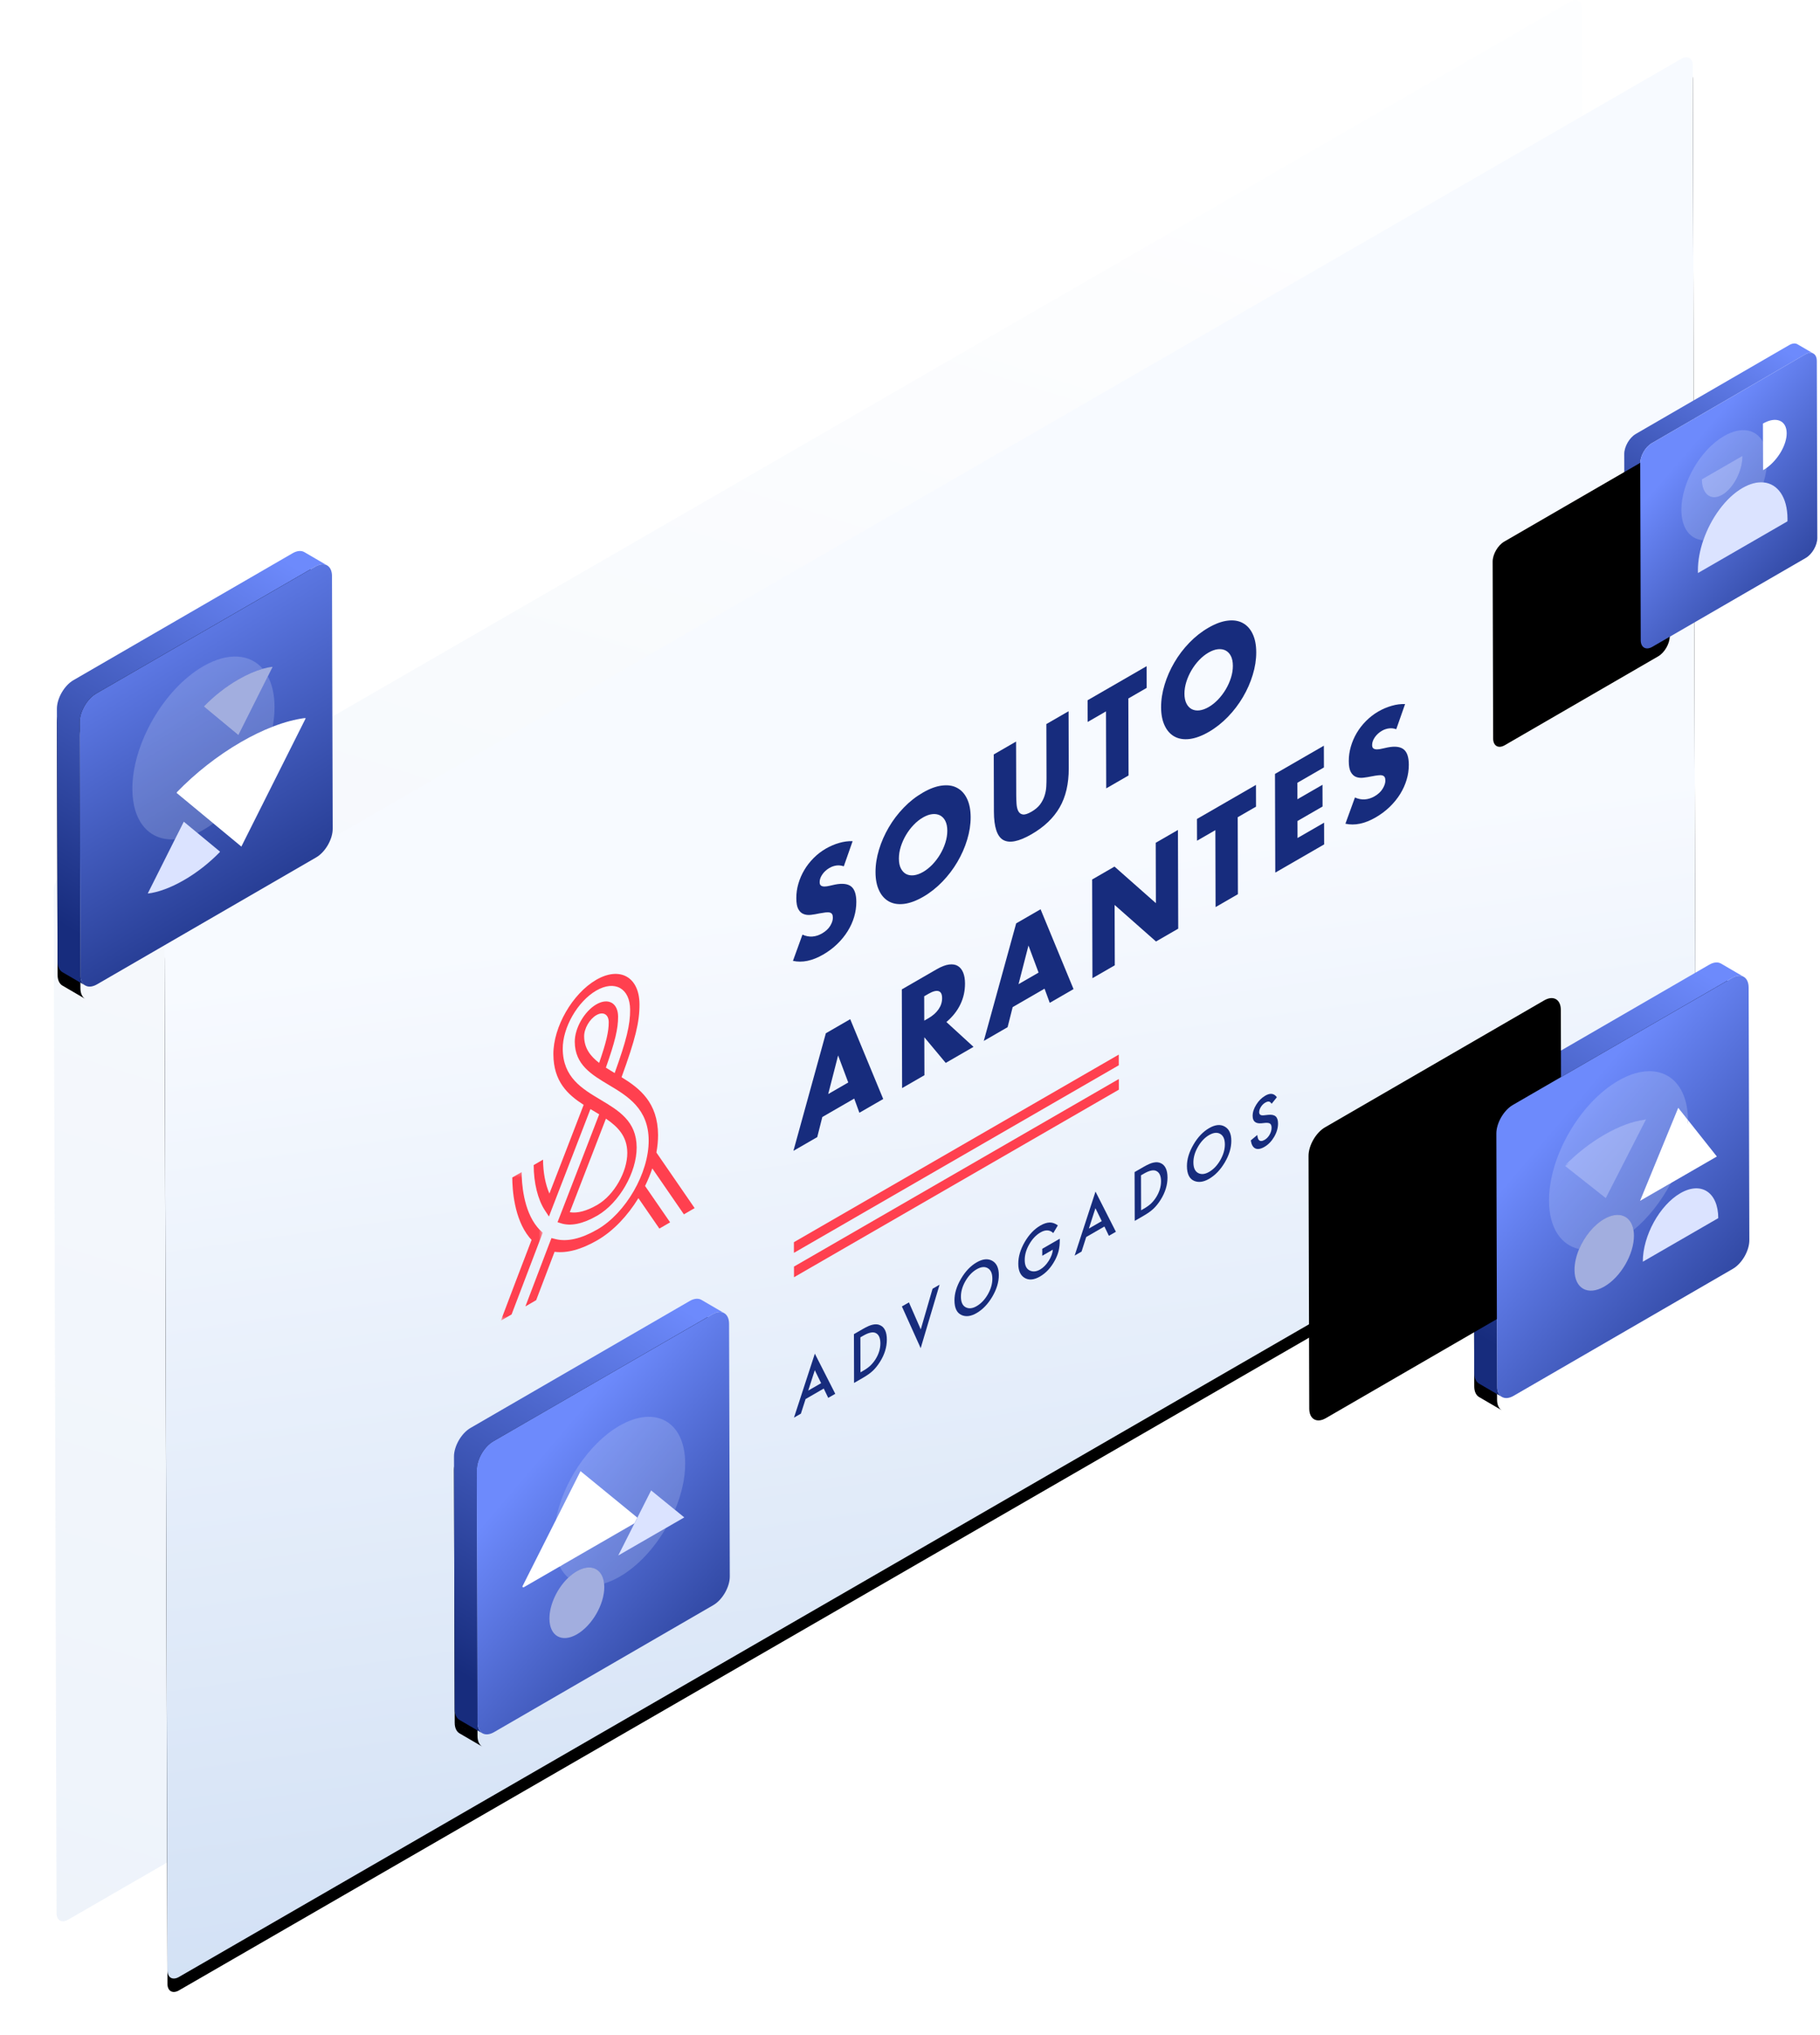 <?xml version="1.0" encoding="UTF-8"?>
<svg width="407px" height="455px" viewBox="0 0 407 455" version="1.1" xmlns="http://www.w3.org/2000/svg" xmlns:xlink="http://www.w3.org/1999/xlink">
    <!-- Generator: Sketch 56.3 (81716) - https://sketch.com -->
    <title>ilustra-escritorio-02-logo</title>
    <desc>Created with Sketch.</desc>
    <defs>
        <linearGradient x1="37.434%" y1="6.9%" x2="79.053%" y2="171.064%" id="linearGradient-1">
            <stop stop-color="#F7FAFF" offset="0%"></stop>
            <stop stop-color="#6B9AD9" offset="100%"></stop>
        </linearGradient>
        <linearGradient x1="51.51%" y1="43.18%" x2="28.929%" y2="241.759%" id="linearGradient-2">
            <stop stop-color="#F7FAFF" offset="0%"></stop>
            <stop stop-color="#6B9AD9" offset="100%"></stop>
        </linearGradient>
        <path d="M364.641,207.548 L28.024,13.152 C26.603,12.333 25.453,12.992 25.448,14.621 L24.8,243.222 C24.796,244.851 25.938,246.832 27.359,247.652 L363.976,442.048 C365.392,442.865 366.547,442.212 366.552,440.583 L367.2,211.982 C367.204,210.354 366.057,208.366 364.641,207.548" id="path-3"></path>
        <filter x="-4.8%" y="-3.1%" width="109.6%" height="107.7%" filterUnits="objectBoundingBox" id="filter-4">
            <feOffset dx="0" dy="3" in="SourceAlpha" result="shadowOffsetOuter1"></feOffset>
            <feGaussianBlur stdDeviation="5" in="shadowOffsetOuter1" result="shadowBlurOuter1"></feGaussianBlur>
            <feColorMatrix values="0 0 0 0 0.288   0 0 0 0 0.425   0 0 0 0 1  0 0 0 0.045 0" type="matrix" in="shadowBlurOuter1"></feColorMatrix>
        </filter>
        <linearGradient x1="73.611%" y1="95.433%" x2="35.606%" y2="-5.424%" id="linearGradient-5">
            <stop stop-color="#172C7D" offset="0%"></stop>
            <stop stop-color="#6D8AFC" offset="100%"></stop>
        </linearGradient>
        <path d="M5.992,2.241 L8.97,0.505 L57.992,28.896 L52.89,31.871 L3.868,3.479 L5.992,2.241 L3.868,3.478 C2.845,2.886 1.914,2.833 1.241,3.226 L6.342,0.252 C7.015,-0.14 7.946,-0.088 8.97,0.505 L5.992,2.241 Z M60.436,94.18 L55.335,97.154 C55.999,96.766 56.413,95.945 56.416,94.78 L61.517,91.807 C61.514,92.971 61.1,93.792 60.436,94.18 Z M56.576,38.273 L61.677,35.299 L61.517,91.806 L56.416,94.78 L56.576,38.273 Z M52.891,31.871 L57.992,28.896 C60.025,30.074 61.684,32.955 61.677,35.299 L56.576,38.273 C56.582,35.929 54.924,33.048 52.891,31.871 Z" id="path-6"></path>
        <filter x="-34.7%" y="-18.5%" width="169.5%" height="143.2%" filterUnits="objectBoundingBox" id="filter-7">
            <feOffset dx="0" dy="3" in="SourceAlpha" result="shadowOffsetOuter1"></feOffset>
            <feGaussianBlur stdDeviation="6.5" in="shadowOffsetOuter1" result="shadowBlurOuter1"></feGaussianBlur>
            <feColorMatrix values="0 0 0 0 0   0 0 0 0 0   0 0 0 0 0  0 0 0 0.5 0" type="matrix" in="shadowBlurOuter1"></feColorMatrix>
        </filter>
        <linearGradient x1="32.053%" y1="100%" x2="67.947%" y2="0%" id="linearGradient-8">
            <stop stop-color="#172C7D" offset="0%"></stop>
            <stop stop-color="#6D8AFC" offset="100%"></stop>
        </linearGradient>
        <path d="M5.992,2.241 L8.97,0.505 L57.992,28.896 L52.89,31.871 L3.868,3.479 L5.992,2.241 L3.868,3.478 C2.845,2.886 1.914,2.833 1.241,3.226 L6.342,0.252 C7.015,-0.14 7.946,-0.088 8.97,0.505 L5.992,2.241 Z M60.436,94.18 L55.335,97.154 C55.999,96.766 56.413,95.945 56.416,94.78 L61.517,91.807 C61.514,92.971 61.1,93.792 60.436,94.18 Z M56.576,38.273 L61.677,35.299 L61.517,91.806 L56.416,94.78 L56.576,38.273 Z M52.891,31.871 L57.992,28.896 C60.025,30.074 61.684,32.955 61.677,35.299 L56.576,38.273 C56.582,35.929 54.924,33.048 52.891,31.871 Z" id="path-9"></path>
        <filter x="-34.7%" y="-18.5%" width="169.5%" height="143.2%" filterUnits="objectBoundingBox" id="filter-10">
            <feOffset dx="0" dy="3" in="SourceAlpha" result="shadowOffsetOuter1"></feOffset>
            <feGaussianBlur stdDeviation="6.5" in="shadowOffsetOuter1" result="shadowBlurOuter1"></feGaussianBlur>
            <feColorMatrix values="0 0 0 0 0   0 0 0 0 0   0 0 0 0 0  0 0 0 0.5 0" type="matrix" in="shadowBlurOuter1"></feColorMatrix>
        </filter>
        <linearGradient x1="11.766%" y1="111.218%" x2="67.947%" y2="29.662%" id="linearGradient-11">
            <stop stop-color="#172C7D" offset="0%"></stop>
            <stop stop-color="#6D8AFC" offset="100%"></stop>
        </linearGradient>
        <path d="M52.891,31.871 C54.924,33.048 56.582,35.929 56.576,38.273 L56.416,94.78 C56.409,97.124 54.74,98.078 52.707,96.901 L3.685,68.508 C1.651,67.332 -0.007,64.45 6.89226454e-13,62.106 L0.159,5.599 C0.166,3.255 1.835,2.301 3.869,3.479 L52.891,31.871 Z" id="path-12"></path>
        <filter x="-62.7%" y="-63.0%" width="351.0%" height="236.6%" filterUnits="objectBoundingBox" id="filter-13">
            <feOffset dx="42" dy="5" in="SourceAlpha" result="shadowOffsetOuter1"></feOffset>
            <feGaussianBlur stdDeviation="14.5" in="shadowOffsetOuter1" result="shadowBlurOuter1"></feGaussianBlur>
            <feColorMatrix values="0 0 0 0 0.072   0 0 0 0 0.137   0 0 0 0 0.39  0 0 0 0.137 0" type="matrix" in="shadowBlurOuter1"></feColorMatrix>
        </filter>
        <linearGradient x1="73.611%" y1="95.433%" x2="35.606%" y2="-5.424%" id="linearGradient-14">
            <stop stop-color="#172C7D" offset="0%"></stop>
            <stop stop-color="#6D8AFC" offset="100%"></stop>
        </linearGradient>
        <linearGradient x1="11.766%" y1="111.218%" x2="67.947%" y2="29.662%" id="linearGradient-15">
            <stop stop-color="#172C7D" offset="0%"></stop>
            <stop stop-color="#6D8AFC" offset="100%"></stop>
        </linearGradient>
        <path d="M37.024,22.309 C38.447,23.134 39.608,25.151 39.603,26.791 L39.491,66.346 C39.486,67.987 38.318,68.655 36.895,67.831 L2.579,47.956 C1.156,47.132 -0.005,45.115 0,43.474 L0.111,3.919 C0.116,2.279 1.284,1.611 2.708,2.435 L37.024,22.309 Z" id="path-16"></path>
        <filter x="-56.8%" y="-34.0%" width="327.3%" height="219.5%" filterUnits="objectBoundingBox" id="filter-17">
            <feOffset dx="33" dy="22" in="SourceAlpha" result="shadowOffsetOuter1"></feOffset>
            <feGaussianBlur stdDeviation="6" in="shadowOffsetOuter1" result="shadowBlurOuter1"></feGaussianBlur>
            <feColorMatrix values="0 0 0 0 0.072   0 0 0 0 0.137   0 0 0 0 0.39  0 0 0 0.137 0" type="matrix" in="shadowBlurOuter1"></feColorMatrix>
        </filter>
        <polygon id="path-18" points="0 0.293 9.37 0.293 9.37 33.519 0 33.519"></polygon>
        <path d="M5.992,2.241 L8.97,0.505 L57.992,28.896 L52.89,31.871 L3.868,3.479 L5.992,2.241 L3.868,3.478 C2.845,2.886 1.914,2.833 1.241,3.226 L6.342,0.252 C7.015,-0.14 7.946,-0.088 8.97,0.505 L5.992,2.241 Z M60.436,94.18 L55.335,97.154 C55.999,96.766 56.413,95.945 56.416,94.78 L61.517,91.807 C61.514,92.971 61.1,93.792 60.436,94.18 Z M56.576,38.273 L61.677,35.299 L61.517,91.806 L56.416,94.78 L56.576,38.273 Z M52.891,31.871 L57.992,28.896 C60.025,30.074 61.684,32.955 61.677,35.299 L56.576,38.273 C56.582,35.929 54.924,33.048 52.891,31.871 Z" id="path-20"></path>
        <filter x="-34.7%" y="-18.5%" width="169.5%" height="143.2%" filterUnits="objectBoundingBox" id="filter-21">
            <feOffset dx="0" dy="3" in="SourceAlpha" result="shadowOffsetOuter1"></feOffset>
            <feGaussianBlur stdDeviation="6.5" in="shadowOffsetOuter1" result="shadowBlurOuter1"></feGaussianBlur>
            <feColorMatrix values="0 0 0 0 0   0 0 0 0 0   0 0 0 0 0  0 0 0 0.5 0" type="matrix" in="shadowBlurOuter1"></feColorMatrix>
        </filter>
    </defs>
    <g id="Layout" stroke="none" stroke-width="1" fill="none" fill-rule="evenodd">
        <g id="Escritorio" transform="translate(-390, -981)">
            <g id="ilustra-escritorio-02-logo" transform="translate(402, 981)">
                <path d="M339.841,194.748 L3.224,0.352 C1.803,-0.467 0.653,0.192 0.648,1.821 L0,230.422 C-0.004,232.051 1.138,234.032 2.559,234.852 L339.176,429.248 C340.592,430.065 341.747,429.412 341.752,427.783 L342.4,199.182 C342.404,197.554 341.257,195.566 339.841,194.748" id="Fill-1" fill="url(#linearGradient-1)" opacity="0.179" transform="translate(171.2, 214.8) scale(-1, 1) translate(-171.2, -214.8) "></path>
                <g id="Fill-1-Copy" transform="translate(196, 227.6) scale(-1, 1) translate(-196, -227.6) ">
                    <use fill="black" fill-opacity="1" filter="url(#filter-4)" xlink:href="#path-3"></use>
                    <use fill="url(#linearGradient-2)" fill-rule="evenodd" xlink:href="#path-3"></use>
                </g>
                <g id="Group-54" transform="translate(31.4, 172.2) scale(-1, 1) translate(-31.4, -172.2) translate(0.4, 123.2)">
                    <g id="icone-isometrico">
                        <g id="Combined-Shape">
                            <use fill="black" fill-opacity="1" filter="url(#filter-7)" xlink:href="#path-6"></use>
                            <use fill="url(#linearGradient-5)" fill-rule="evenodd" xlink:href="#path-6"></use>
                        </g>
                        <path d="M52.891,31.871 C54.924,33.048 56.582,35.929 56.576,38.273 L56.416,94.78 C56.409,97.124 54.74,98.078 52.707,96.901 L3.685,68.508 C1.651,67.332 -0.007,64.45 0,62.106 L0.159,5.599 C0.166,3.255 1.835,2.301 3.869,3.479 L52.891,31.871 Z" id="Fill-22" fill="url(#linearGradient-8)"></path>
                        <path d="M28.85,25.781 C20.073,30.849 12.978,43.137 13.007,53.223 C13.028,60.684 16.939,64.853 22.525,64.469 L24.505,60.52 L27.559,63.049 C28.019,62.829 28.484,62.585 28.954,62.313 C29.685,61.891 30.404,61.419 31.109,60.903 L22.891,54.097 L22.988,53.906 L22.967,53.918 C27.056,49.706 31.995,45.775 37.314,42.705 C39.77,41.287 42.146,40.145 44.396,39.276 C44.664,37.78 44.804,36.301 44.8,34.867 C44.792,32.121 44.257,29.822 43.306,28.031 L36.719,41.167 L29.019,34.792 L29.07,34.693 L29.06,34.699 C31.233,32.459 33.857,30.371 36.681,28.74 C38.63,27.615 40.483,26.818 42.16,26.341 C39.303,23.024 34.405,22.574 28.85,25.781" id="Fill-1" fill="#E5EBFF" opacity="0.204" transform="translate(28.903, 44.046) scale(-1, 1) translate(-28.903, -44.046) "></path>
                        <path d="M20.472,42.704 C15.153,45.776 10.214,49.706 6.125,53.918 L6.146,53.906 L6.049,54.097 L14.267,60.902 L20.539,66.096 L34.916,37.431 L34.834,37.364 L34.767,37.402 L34.629,37.462 L34.833,37.344 C32.627,37.621 30.176,38.263 27.554,39.276 C25.304,40.145 22.928,41.287 20.472,42.704" id="Fill-4" fill="#FFFFFF" transform="translate(20.482, 51.72) scale(-1, 1) translate(-20.482, -51.72) "></path>
                        <path d="M33.239,60.52 L31.258,64.468 L25.201,76.545 L25.248,76.582 L25.283,76.562 L25.36,76.529 L25.248,76.594 C27.539,76.306 30.304,75.312 33.276,73.596 C36.249,71.88 39.01,69.683 41.296,67.328 L41.286,67.334 L41.339,67.228 L36.293,63.049 L33.239,60.52" id="Fill-6" fill="#DBE3FF" transform="translate(33.27, 68.557) scale(-1, 1) translate(-33.27, -68.557) "></path>
                        <path d="M21.113,28.74 C18.289,30.371 15.665,32.459 13.492,34.699 L13.502,34.693 L13.451,34.792 L21.151,41.167 L27.738,28.031 L28.787,25.938 L28.744,25.902 L28.708,25.922 L28.636,25.955 L28.743,25.893 C28.067,25.978 27.347,26.127 26.592,26.342 C24.915,26.818 23.063,27.615 21.113,28.74" id="Fill-9" fill="#A2AEDF" transform="translate(21.119, 33.53) scale(-1, 1) translate(-21.119, -33.53) "></path>
                    </g>
                </g>
                <g id="Group-54-Copy" transform="translate(348.2, 264.2) scale(-1, 1) translate(-348.2, -264.2) translate(317.2, 215.2)">
                    <g id="icone-isometrico">
                        <g id="Group-41">
                            <g id="Combined-Shape">
                                <use fill="black" fill-opacity="1" filter="url(#filter-10)" xlink:href="#path-9"></use>
                                <use fill="url(#linearGradient-5)" fill-rule="evenodd" xlink:href="#path-9"></use>
                            </g>
                            <g id="Fill-22">
                                <use fill="black" fill-opacity="1" filter="url(#filter-13)" xlink:href="#path-12"></use>
                                <use fill="url(#linearGradient-11)" fill-rule="evenodd" xlink:href="#path-12"></use>
                            </g>
                            <g id="Group-15" transform="translate(25.8, 49) scale(-1, 1) translate(-25.8, -49) translate(6.8, 24)">
                                <path d="M31.076,11.334 C31.083,13.879 28.081,16.034 27.252,18.707 C26.612,20.772 24.797,26.513 27.252,25.335 L37.536,19.397 L31.075,11.247 C31.075,11.276 31.075,11.305 31.076,11.334 Z" id="Fill-1" fill="#FFFFFF"></path>
                                <path d="M15.487,2.451 C6.904,7.406 -0.028,19.416 -1.95663634e-05,29.276 C0.017,35.36 2.68,39.204 6.733,40.093 C7.907,37.312 9.972,34.726 12.327,33.366 C15.609,31.471 18.342,32.604 18.892,35.846 C22.197,33.114 25.106,29.398 27.252,25.335 L20.348,29.321 L28.896,8.499 L31.075,11.247 C31.006,1.451 24.042,-2.489 15.487,2.451 M3.588,21.37 C6.102,18.795 9.136,16.385 12.403,14.499 C15.671,12.611 18.71,11.516 21.228,11.186 L21.148,11.232 L21.624,11.074 L21.688,11.125 L12.697,28.711 L3.633,21.549 L3.684,21.449 L3.725,21.425 L4.64,20.763 L3.588,21.37" id="Fill-3" fill="#E5EBFF" opacity="0.204"></path>
                                <path d="M28.896,8.499 L20.348,29.321 L27.252,25.335 C29.644,20.806 31.088,15.845 31.076,11.334 C31.075,11.305 31.075,11.276 31.075,11.247 L28.896,8.499" id="Fill-6" fill="#FFFFFF"></path>
                                <path d="M29.382,27.594 C24.724,30.284 20.962,37.145 20.978,42.918 L37.848,33.178 C37.831,27.405 34.04,24.905 29.382,27.594" id="Fill-8" fill="#DBE3FF"></path>
                                <path d="M12.327,33.366 C9.972,34.726 7.907,37.313 6.733,40.093 C6.077,41.647 5.698,43.261 5.702,44.756 C5.714,48.928 8.699,50.591 12.37,48.471 C16.039,46.353 19.005,41.254 18.993,37.082 C18.991,36.642 18.957,36.229 18.892,35.846 C18.342,32.603 15.609,31.471 12.327,33.366" id="Fill-11" fill="#A2AEDF"></path>
                                <path d="M12.403,14.499 C9.136,16.385 6.101,18.795 3.588,21.37 L4.64,20.763 L3.725,21.425 L3.684,21.449 L3.633,21.549 L12.697,28.711 L21.688,11.125 L21.624,11.074 L21.148,11.232 L21.228,11.186 C18.709,11.516 15.671,12.611 12.403,14.499" id="Fill-13" fill="#DBE3FF" opacity="0.477"></path>
                            </g>
                        </g>
                    </g>
                </g>
                <g id="Group-54-Copy-2" transform="translate(372.4, 111.3) scale(-1, 1) translate(-372.4, -111.3) translate(350.4, 76.8)">
                    <g id="Group-41">
                        <path d="M4.194,1.569 L6.279,0.353 L40.594,20.228 L37.023,22.309 L2.708,2.435 L4.194,1.569 L2.708,2.435 C1.991,2.02 1.34,1.983 0.869,2.258 L4.44,0.176 C4.911,-0.098 5.562,-0.062 6.279,0.354 L4.194,1.569 Z M42.305,65.926 L38.734,68.008 C39.199,67.736 39.489,67.161 39.491,66.346 L43.062,64.265 C43.06,65.08 42.77,65.654 42.305,65.926 Z M39.603,26.791 L43.174,24.709 L43.062,64.264 L39.491,66.346 L39.603,26.791 Z M37.024,22.309 L40.595,20.228 C42.018,21.052 43.179,23.069 43.174,24.709 L39.603,26.791 C39.608,25.151 38.447,23.134 37.024,22.309 Z" id="Combined-Shape" fill="url(#linearGradient-14)"></path>
                        <g id="Fill-22">
                            <use fill="black" fill-opacity="1" filter="url(#filter-17)" xlink:href="#path-16"></use>
                            <use fill="url(#linearGradient-15)" fill-rule="evenodd" xlink:href="#path-16"></use>
                        </g>
                        <g id="Group-12" transform="translate(18.4, 34.3) scale(-1, 1) translate(-18.4, -34.3) translate(6.4, 16.8)">
                            <path d="M9.547,3.894 C4.258,6.948 -0.017,14.352 -0,20.431 C0.012,24.544 1.985,26.997 4.898,27.208 C6.586,22.277 9.881,17.69 13.677,15.499 C15.369,14.523 16.963,14.134 18.364,14.267 C18.702,13.181 18.94,12.09 19.063,11.024 C18.803,11.213 18.537,11.387 18.266,11.543 L18.248,5.23 C16.711,2.361 13.39,1.676 9.547,3.894 M9.135,17.045 C6.629,18.492 4.589,16.94 4.579,13.579 L13.657,8.338 C13.666,11.699 11.641,15.598 9.135,17.045" id="Fill-1" fill="#E5EBFF" opacity="0.204"></path>
                            <path d="M13.677,15.499 C9.882,17.691 6.586,22.277 4.898,27.207 C4.125,29.464 3.689,31.792 3.695,33.997 C3.695,34.177 3.7,34.354 3.706,34.53 L23.724,22.972 C23.729,22.79 23.732,22.609 23.732,22.428 C23.718,17.554 21.543,14.568 18.364,14.267 C16.964,14.134 15.369,14.523 13.677,15.499" id="Fill-4" fill="#DBE3FF"></path>
                            <path d="M13.657,8.338 L4.579,13.579 C4.588,16.94 6.629,18.492 9.135,17.045 C11.642,15.598 13.666,11.699 13.657,8.338" id="Fill-7" fill="#DBE3FF" opacity="0.477"></path>
                            <path d="M18.237,1.112 L18.248,5.23 L18.266,11.543 C18.537,11.387 18.803,11.213 19.063,11.024 C21.61,9.175 23.557,5.883 23.55,3.268 C23.542,0.388 21.163,-0.578 18.237,1.112" id="Fill-9" fill="#FFFFFF"></path>
                        </g>
                    </g>
                </g>
                <g id="Group-53" transform="translate(100, 138.4)">
                    <g id="Group-3" transform="translate(0, 123.385)">
                        <mask id="mask-19" fill="white">
                            <use xlink:href="#path-18"></use>
                        </mask>
                        <g id="Clip-2"></g>
                        <path d="M4.648,0.293 L2.559,1.506 C2.567,4.153 2.972,10.742 6.386,14.91 C6.544,15.099 6.71,15.283 6.875,15.459 C4.557,21.489 2.289,27.457 -0,33.519 L2.403,32.124 C4.606,26.3 6.796,20.55 9.029,14.735 L9.37,13.846 L8.954,13.453 C8.674,13.195 8.401,12.908 8.149,12.592 C5.03,8.789 4.661,2.722 4.648,0.293" id="Fill-1" fill="#FF404F" mask="url(#mask-19)"></path>
                    </g>
                    <path d="M21.348,80.678 C21.339,80.684 21.33,80.689 21.322,80.694 C16.008,83.777 11.718,91.242 11.75,97.332 C11.781,103.428 14.934,106.332 18.521,108.647 C17.298,111.839 15.826,115.644 14.149,119.987 L13.971,120.443 C13.019,122.902 11.987,125.571 10.864,128.476 C9.962,126.419 9.454,123.759 9.438,120.895 L7.344,122.114 C7.362,126.152 8.282,129.834 9.857,132.242 L10.756,133.615 L11.681,131.214 C13.196,127.286 14.56,123.765 15.791,120.594 L15.969,120.137 C17.511,116.144 18.876,112.615 20.035,109.592 C20.273,109.735 20.509,109.878 20.753,110.017 C21.169,110.271 21.586,110.516 21.994,110.766 C20.914,113.587 19.684,116.775 18.276,120.403 L18.198,120.612 C16.718,124.429 15.034,128.776 13.127,133.728 L12.679,134.883 L13.396,135.112 C15.608,135.835 18.345,135.275 21.531,133.436 C21.556,133.421 21.581,133.407 21.607,133.392 C26.47,130.568 30.403,123.729 30.374,118.15 C30.343,112.299 26.404,109.956 22.243,107.47 C18.131,105.021 13.878,102.481 13.844,96.113 C13.817,91.348 17.174,85.508 21.328,83.101 C21.337,83.097 21.347,83.091 21.355,83.085 C25.504,80.69 28.89,82.605 28.911,87.365 C28.935,90.726 28.107,94.183 25.456,101.533 C24.789,101.127 24.122,100.731 23.491,100.322 C25.537,94.532 26.237,91.584 26.222,88.926 C26.207,85.87 24.026,84.639 21.365,86.175 C21.36,86.178 21.356,86.18 21.351,86.183 C18.677,87.734 16.518,91.492 16.533,94.553 C16.562,99.664 20.257,101.868 24.16,104.198 C28.314,106.68 33.029,109.481 33.062,116.589 C33.105,123.873 27.973,132.795 21.624,136.486 C21.609,136.494 21.596,136.501 21.582,136.509 C18.003,138.576 14.867,139.308 12.268,138.669 L11.322,138.433 L10.746,139.926 C8.975,144.544 7.241,149.11 5.492,153.716 L7.901,152.317 C9.267,148.714 10.632,145.12 12.017,141.505 C14.779,141.861 17.991,140.994 21.592,138.915 C21.607,138.906 21.622,138.897 21.637,138.889 C25.155,136.842 28.362,133.435 30.764,129.505 L35.453,136.311 L37.856,134.916 L32.254,126.784 C32.887,125.497 33.428,124.18 33.869,122.857 L40.938,133.128 L43.34,131.733 L34.789,119.304 C35.036,117.968 35.161,116.653 35.158,115.372 C35.115,108.104 31.045,104.947 26.998,102.461 C30.083,93.997 31.032,90.1 31.007,86.147 C30.974,80.069 26.641,77.623 21.348,80.678 M21.983,99.266 C20.038,97.764 18.643,95.985 18.629,93.334 C18.616,91.597 19.843,89.465 21.358,88.59 C21.363,88.588 21.367,88.586 21.372,88.582 C22.881,87.711 24.116,88.411 24.127,90.144 C24.14,92.227 23.581,94.648 21.983,99.266 M21.549,131.024 C19.185,132.387 17.126,132.934 15.417,132.653 C17.13,128.208 18.659,124.263 20.01,120.767 L20.095,120.562 C21.368,117.276 22.498,114.351 23.501,111.732 C26.178,113.552 28.261,115.691 28.279,119.368 C28.298,123.628 25.304,128.838 21.593,130.997 C21.579,131.006 21.563,131.015 21.549,131.024" id="Fill-4" fill="#FF404F"></path>
                    <polygon id="Fill-6" fill="#FF404F" points="138.198 102.867 65.553 144.809 65.56 147.192 138.205 105.251"></polygon>
                    <polygon id="Fill-8" fill="#FF404F" points="138.182 97.412 65.537 139.353 65.545 141.736 138.189 99.794"></polygon>
                    <path d="M72.701,51.342 C71.685,51.928 70.764,52.634 69.943,53.463 C69.121,54.29 68.422,55.187 67.858,56.147 C67.288,57.109 66.847,58.13 66.535,59.199 C66.223,60.268 66.075,61.348 66.079,62.442 C66.082,63.526 66.228,64.348 66.53,64.889 C66.825,65.434 67.22,65.799 67.707,65.979 C68.188,66.179 68.747,66.226 69.363,66.159 C69.985,66.079 70.616,65.979 71.267,65.833 C71.811,65.733 72.269,65.666 72.655,65.616 C73.035,65.578 73.351,65.584 73.587,65.654 C73.824,65.723 73.996,65.845 74.097,66.035 C74.198,66.215 74.248,66.474 74.249,66.811 C74.25,67.353 74.059,67.958 73.66,68.616 C73.261,69.275 72.653,69.839 71.838,70.31 C71.123,70.723 70.4,70.959 69.669,71.01 C68.939,71.061 68.201,70.919 67.449,70.59 L65.324,76.449 C67.401,76.912 69.649,76.446 72.081,75.042 C73.253,74.365 74.304,73.578 75.226,72.683 C76.154,71.785 76.932,70.826 77.567,69.8 C78.202,68.784 78.685,67.715 79.011,66.612 C79.338,65.503 79.5,64.38 79.496,63.255 C79.491,61.57 79.109,60.433 78.355,59.823 C77.595,59.217 76.397,59.068 74.765,59.385 C74.358,59.465 73.949,59.552 73.535,59.66 C73.112,59.764 72.739,59.814 72.41,59.823 C72.073,59.829 71.809,59.767 71.607,59.628 C71.399,59.493 71.298,59.231 71.297,58.836 C71.296,58.27 71.494,57.702 71.902,57.113 C72.307,56.525 72.837,56.046 73.48,55.675 C73.987,55.381 74.517,55.2 75.061,55.124 C75.605,55.056 76.15,55.121 76.694,55.308 L78.67,49.683 C77.718,49.648 76.722,49.779 75.685,50.072 C74.647,50.367 73.652,50.794 72.701,51.342" id="Fill-10" fill="#172C7D"></path>
                    <path d="M94.382,38.825 C92.816,39.729 91.387,40.851 90.095,42.197 C88.794,43.54 87.681,45.006 86.748,46.607 C85.821,48.196 85.088,49.854 84.57,51.568 C84.046,53.286 83.785,54.967 83.789,56.611 C83.794,58.246 84.062,59.622 84.596,60.73 C85.122,61.85 85.862,62.657 86.795,63.173 C87.734,63.683 88.853,63.869 90.155,63.709 C91.451,63.553 92.882,63.031 94.448,62.128 C95.993,61.236 97.415,60.111 98.722,58.763 C100.029,57.416 101.156,55.934 102.09,54.341 C103.031,52.744 103.764,51.087 104.282,49.364 C104.807,47.645 105.068,45.964 105.064,44.329 C105.058,42.686 104.789,41.31 104.256,40.201 C103.731,39.09 102.99,38.283 102.043,37.775 C101.103,37.257 99.971,37.088 98.661,37.251 C97.35,37.407 95.927,37.933 94.382,38.825 M94.433,56.565 C93.703,56.986 93.009,57.231 92.357,57.311 C91.699,57.386 91.125,57.289 90.63,57.032 C90.135,56.766 89.748,56.348 89.453,55.769 C89.164,55.195 89.018,54.472 89.016,53.593 C89.014,52.714 89.155,51.818 89.438,50.913 C89.73,50.005 90.114,49.14 90.606,48.306 C91.097,47.478 91.668,46.721 92.326,46.037 C92.975,45.357 93.669,44.809 94.398,44.388 C95.128,43.967 95.821,43.714 96.473,43.642 C97.132,43.566 97.705,43.663 98.208,43.916 C98.71,44.179 99.112,44.588 99.4,45.162 C99.688,45.736 99.841,46.463 99.842,47.343 C99.846,48.222 99.698,49.114 99.413,50.018 C99.13,50.931 98.731,51.803 98.233,52.642 C97.733,53.475 97.162,54.232 96.506,54.916 C95.855,55.587 95.162,56.143 94.433,56.565" id="Fill-12" fill="#172C7D"></path>
                    <path d="M126.963,20.632 L121.994,23.501 L122.028,35.497 C122.03,36.147 122.01,36.817 121.976,37.511 C121.935,38.209 121.801,38.895 121.581,39.566 C121.361,40.245 121.026,40.882 120.584,41.484 C120.134,42.081 119.491,42.625 118.661,43.103 C117.824,43.587 117.18,43.785 116.722,43.712 C116.263,43.632 115.926,43.382 115.71,42.955 C115.494,42.538 115.37,41.999 115.326,41.35 C115.281,40.701 115.257,40.056 115.256,39.407 L115.221,27.411 L110.231,30.292 L110.266,43.085 C110.277,46.52 110.97,48.63 112.347,49.416 C113.732,50.196 115.836,49.78 118.675,48.141 C121.507,46.506 123.607,44.494 124.969,42.129 C126.331,39.762 127.009,36.859 126.999,33.425 L126.963,20.632" id="Fill-14" fill="#172C7D"></path>
                    <polygon id="Fill-16" fill="#172C7D" points="144.411 10.558 131.218 18.175 131.231 23.032 135.329 20.665 135.379 37.881 140.376 34.994 140.328 17.78 144.425 15.413"></polygon>
                    <path d="M158.246,1.953 C156.68,2.857 155.251,3.979 153.951,5.33 C152.659,6.668 151.545,8.134 150.612,9.735 C149.678,11.327 148.952,12.982 148.434,14.696 C147.909,16.416 147.649,18.097 147.653,19.74 C147.658,21.375 147.927,22.75 148.46,23.858 C148.986,24.978 149.719,25.79 150.659,26.301 C151.598,26.811 152.717,26.997 154.013,26.842 C155.315,26.681 156.747,26.16 158.312,25.256 C159.857,24.364 161.279,23.239 162.586,21.891 C163.893,20.544 165.013,19.067 165.954,17.469 C166.895,15.872 167.628,14.215 168.146,12.492 C168.671,10.773 168.932,9.092 168.927,7.457 C168.922,5.814 168.653,4.438 168.12,3.329 C167.594,2.218 166.855,1.411 165.907,0.904 C164.961,0.389 163.835,0.216 162.525,0.379 C161.214,0.535 159.791,1.061 158.246,1.953 M158.297,19.693 C157.56,20.118 156.873,20.359 156.215,20.442 C155.563,20.514 154.989,20.417 154.494,20.16 C153.999,19.894 153.604,19.48 153.317,18.897 C153.028,18.323 152.876,17.605 152.874,16.726 C152.871,15.847 153.019,14.946 153.303,14.041 C153.587,13.136 153.978,12.268 154.47,11.434 C154.961,10.606 155.532,9.849 156.182,9.169 C156.84,8.486 157.525,7.94 158.262,7.516 C158.992,7.095 159.685,6.842 160.337,6.77 C160.989,6.698 161.569,6.791 162.071,7.044 C162.574,7.307 162.968,7.72 163.264,8.291 C163.552,8.864 163.697,9.596 163.7,10.475 C163.703,11.354 163.562,12.242 163.277,13.146 C162.986,14.064 162.595,14.932 162.097,15.77 C161.597,16.603 161.019,17.364 160.37,18.044 C159.719,18.715 159.026,19.272 158.297,19.693" id="Fill-18" fill="#172C7D"></path>
                    <path d="M78.131,89.491 L72.683,92.637 L65.429,118.931 L70.757,115.854 L71.891,111.365 L79.026,107.245 L80.182,110.413 L85.509,107.338 L78.131,89.491 L78.131,89.491 Z M73.208,106.234 L75.425,97.596 L77.691,103.645 L73.208,106.234 Z" id="Fill-21" fill="#172C7D"></path>
                    <path d="M97.438,78.344 L89.672,82.827 L89.735,104.898 L94.727,102.016 L94.702,93.528 L99.489,99.267 L105.703,95.679 L99.642,90.125 C101.021,88.95 102.056,87.644 102.754,86.196 C103.458,84.743 103.805,83.186 103.801,81.501 C103.797,80.565 103.666,79.761 103.4,79.099 C103.132,78.43 102.745,77.931 102.22,77.607 C101.704,77.28 101.044,77.167 100.243,77.267 C99.447,77.364 98.511,77.724 97.438,78.344 M94.692,89.814 L94.676,84.366 L95.62,83.822 C96.607,83.252 97.359,83.057 97.888,83.219 C98.419,83.383 98.679,83.907 98.681,84.786 C98.684,85.657 98.428,86.479 97.901,87.253 C97.372,88.027 96.622,88.699 95.636,89.268 L94.692,89.814" id="Fill-23" fill="#172C7D"></path>
                    <path d="M120.7,64.914 L115.243,68.064 L107.998,94.354 L113.326,91.277 L114.459,86.788 L121.588,82.671 L122.751,85.836 L128.071,82.764 L120.7,64.914 L120.7,64.914 Z M115.77,81.661 L117.994,73.019 L120.253,79.073 L115.77,81.661 Z" id="Fill-25" fill="#172C7D"></path>
                    <polygon id="Fill-27" fill="#172C7D" points="151.42 47.177 146.45 50.047 146.488 63.547 137.233 55.368 132.234 58.254 132.297 80.325 137.295 77.439 137.257 63.947 146.513 72.118 151.482 69.248"></polygon>
                    <polygon id="Fill-29" fill="#172C7D" points="168.868 37.104 155.674 44.721 155.689 49.585 159.786 47.22 159.835 64.426 164.832 61.54 164.784 44.334 168.881 41.968"></polygon>
                    <polygon id="Fill-31" fill="#172C7D" points="184.049 28.339 173.122 34.648 173.185 56.717 184.112 50.409 184.098 45.553 178.162 48.98 178.151 45.176 183.758 41.939 183.744 37.075 178.139 40.31 178.127 36.63 184.063 33.203"></polygon>
                    <path d="M196.254,20.675 C195.231,21.266 194.31,21.979 193.488,22.807 C192.667,23.627 191.974,24.52 191.404,25.483 C190.833,26.455 190.399,27.463 190.087,28.532 C189.776,29.601 189.62,30.686 189.624,31.779 C189.627,32.871 189.78,33.689 190.075,34.226 C190.377,34.767 190.766,35.136 191.252,35.324 C191.74,35.512 192.293,35.571 192.915,35.492 C193.53,35.423 194.169,35.311 194.813,35.178 C195.356,35.077 195.822,34.999 196.201,34.96 C196.588,34.909 196.896,34.922 197.132,34.991 C197.368,35.059 197.541,35.183 197.648,35.367 C197.75,35.556 197.801,35.814 197.802,36.144 C197.803,36.694 197.605,37.294 197.206,37.952 C196.806,38.619 196.198,39.183 195.384,39.655 C194.676,40.064 193.952,40.291 193.222,40.343 C192.492,40.394 191.747,40.256 191.001,39.921 L188.869,45.786 C190.947,46.248 193.202,45.778 195.626,44.379 C196.798,43.701 197.85,42.914 198.778,42.016 C199.699,41.121 200.478,40.17 201.113,39.145 C201.746,38.12 202.23,37.059 202.557,35.949 C202.891,34.843 203.051,33.721 203.048,32.588 C203.043,30.911 202.662,29.765 201.9,29.159 C201.139,28.555 199.95,28.409 198.318,28.726 C197.91,28.805 197.494,28.897 197.079,28.997 C196.664,29.104 196.284,29.159 195.955,29.16 C195.626,29.169 195.354,29.104 195.153,28.964 C194.945,28.83 194.843,28.567 194.842,28.182 C194.841,27.614 195.047,27.035 195.453,26.446 C195.86,25.865 196.382,25.384 197.032,25.007 C197.54,24.714 198.062,24.536 198.607,24.469 C199.15,24.394 199.695,24.458 200.24,24.654 L202.215,19.028 C201.263,18.993 200.267,19.115 199.23,19.418 C198.198,19.709 197.205,20.127 196.254,20.675" id="Fill-33" fill="#172C7D"></path>
                    <path d="M70.221,164.279 L65.555,178.584 L67.1,177.693 L68.151,174.428 L72.212,172.083 L73.215,174.164 L74.787,173.255 L70.221,164.279 L70.221,164.279 Z M68.74,172.54 L70.21,167.98 L71.622,170.877 L68.74,172.54 Z" id="Fill-35" fill="#172C7D"></path>
                    <path d="M80.956,158.763 L78.961,159.915 L78.992,170.827 L80.958,169.692 C81.924,169.135 82.667,168.598 83.196,168.096 C83.754,167.568 84.288,166.897 84.802,166.083 C85.821,164.456 86.325,162.808 86.321,161.131 C86.316,159.456 85.826,158.388 84.836,157.931 C84.355,157.698 83.811,157.659 83.217,157.788 C82.665,157.883 81.907,158.215 80.956,158.763 M80.425,168.452 L80.403,160.63 L81.047,160.259 C82.268,159.553 83.192,159.357 83.824,159.659 C84.52,159.999 84.872,160.766 84.876,161.965 C84.879,163.149 84.532,164.32 83.826,165.469 C83.484,166.02 83.098,166.506 82.669,166.918 C82.248,167.318 81.712,167.71 81.069,168.081 L80.425,168.452" id="Fill-37" fill="#172C7D"></path>
                    <polygon id="Fill-39" fill="#172C7D" points="98.111 148.859 96.545 149.764 93.906 158.858 91.261 152.815 89.687 153.722 93.889 163.049"></polygon>
                    <path d="M106.412,143.861 C105.047,144.649 103.869,145.881 102.899,147.543 C101.922,149.219 101.44,150.814 101.444,152.35 C101.448,154.101 101.989,155.204 103.065,155.661 C104.04,156.078 105.143,155.926 106.373,155.216 C107.753,154.42 108.938,153.183 109.915,151.526 C110.884,149.87 111.367,148.259 111.363,146.69 C111.358,145.128 110.876,144.066 109.9,143.518 C108.924,142.97 107.764,143.08 106.412,143.861 M106.383,153.663 C105.467,154.193 104.658,154.272 103.955,153.905 C103.245,153.533 102.892,152.741 102.889,151.54 C102.885,150.391 103.218,149.228 103.896,148.054 C104.58,146.869 105.409,145.987 106.396,145.417 C107.389,144.844 108.22,144.768 108.894,145.168 C109.576,145.564 109.915,146.34 109.918,147.507 C109.921,148.658 109.588,149.821 108.904,151.023 C108.22,152.208 107.384,153.085 106.383,153.663" id="Fill-41" fill="#172C7D"></path>
                    <path d="M120.664,135.624 C119.284,136.42 118.113,137.657 117.15,139.316 C116.188,140.982 115.713,142.598 115.717,144.184 C115.721,145.729 116.197,146.787 117.152,147.347 C118.098,147.904 119.237,147.797 120.568,147.03 C121.926,146.245 123.047,145.022 123.923,143.38 C124.315,142.644 124.585,141.936 124.749,141.258 C124.918,140.525 124.995,139.757 124.993,138.936 L124.992,138.574 L121.073,140.837 L121.077,142.39 L123.444,141.024 C123.382,141.824 123.069,142.671 122.506,143.548 C121.95,144.413 121.313,145.051 120.613,145.455 C119.784,145.935 119.01,146.019 118.301,145.696 C117.54,145.346 117.158,144.562 117.155,143.353 C117.152,142.17 117.492,140.994 118.169,139.822 C118.846,138.632 119.688,137.743 120.69,137.164 C121.812,136.517 122.758,136.572 123.541,137.313 L124.56,135.597 C123.965,135.158 123.355,134.943 122.739,134.953 C122.094,134.971 121.408,135.195 120.664,135.624" id="Fill-43" fill="#172C7D"></path>
                    <path d="M132.983,128.042 L128.319,142.349 L129.863,141.457 L130.907,138.196 L134.975,135.847 L135.977,137.927 L137.543,137.023 L132.983,128.042 L132.983,128.042 Z M131.503,136.304 L132.966,131.748 L134.385,134.641 L131.503,136.304 Z" id="Fill-45" fill="#172C7D"></path>
                    <path d="M143.719,122.527 L141.723,123.679 L141.755,134.591 L143.721,133.455 C144.687,132.899 145.429,132.362 145.951,131.864 C146.516,131.332 147.051,130.661 147.564,129.847 C148.577,128.224 149.087,126.572 149.084,124.895 C149.078,123.22 148.581,122.156 147.599,121.694 C147.118,121.462 146.574,121.422 145.979,121.551 C145.428,121.647 144.67,121.979 143.719,122.527 M143.18,132.221 L143.159,124.398 L143.809,124.023 C145.032,123.317 145.956,123.121 146.58,123.428 C147.282,123.763 147.636,124.53 147.639,125.73 C147.641,126.912 147.287,128.088 146.589,129.233 C146.246,129.784 145.861,130.27 145.433,130.682 C145.01,131.082 144.475,131.473 143.831,131.845 L143.18,132.221" id="Fill-47" fill="#172C7D"></path>
                    <path d="M158.406,113.842 C157.033,114.635 155.862,115.862 154.893,117.525 C153.916,119.2 153.426,120.799 153.431,122.336 C153.435,124.085 153.975,125.19 155.052,125.647 C156.034,126.059 157.137,125.908 158.359,125.202 C159.747,124.401 160.925,123.169 161.901,121.511 C162.878,119.852 163.361,118.24 163.356,116.671 C163.352,115.11 162.862,114.051 161.886,113.504 C160.918,112.952 159.758,113.061 158.406,113.842 M158.377,123.644 C157.454,124.177 156.645,124.258 155.942,123.889 C155.239,123.514 154.879,122.726 154.876,121.526 C154.872,120.376 155.212,119.209 155.889,118.035 C156.567,116.855 157.402,115.969 158.389,115.399 C159.383,114.825 160.214,114.749 160.888,115.149 C161.57,115.545 161.908,116.322 161.912,117.489 C161.915,118.639 161.574,119.807 160.89,121.008 C160.214,122.189 159.37,123.071 158.377,123.644" id="Fill-49" fill="#172C7D"></path>
                    <path d="M170.97,106.58 C170.154,107.05 169.477,107.722 168.935,108.595 C168.393,109.458 168.123,110.297 168.125,111.119 C168.128,112.336 168.781,112.88 170.078,112.766 L170.994,112.673 C171.237,112.656 171.438,112.664 171.61,112.695 C171.79,112.715 171.926,112.777 172.034,112.863 C172.148,112.945 172.228,113.064 172.278,113.215 C172.328,113.359 172.357,113.54 172.359,113.754 C172.36,114.28 172.211,114.802 171.918,115.316 C171.619,115.826 171.255,116.21 170.805,116.47 C170.24,116.796 169.809,116.813 169.516,116.505 C169.35,116.362 169.235,115.985 169.161,115.385 L167.711,116.593 C167.849,117.525 168.181,118.125 168.711,118.386 C169.249,118.635 169.929,118.523 170.751,118.048 C171.624,117.544 172.353,116.794 172.937,115.798 C173.514,114.806 173.806,113.807 173.802,112.805 C173.8,112.057 173.62,111.527 173.26,111.216 C172.902,110.904 172.335,110.796 171.562,110.88 L170.617,110.982 C169.929,111.057 169.585,110.819 169.584,110.294 C169.583,109.908 169.71,109.513 169.974,109.106 C170.231,108.693 170.56,108.372 170.96,108.141 C171.282,107.955 171.547,107.885 171.755,107.913 C171.955,107.928 172.156,108.093 172.379,108.4 L173.536,106.943 C172.916,106.073 172.064,105.948 170.97,106.58" id="Fill-51" fill="#172C7D"></path>
                </g>
                <path d="M146.013,272.8 C148.329,256.903 147.982,224.84 147.982,224.84 C147.982,224.84 146.47,223.218 145.283,224.482 C143.963,235.605 145.762,256.925 145.817,272.442 L145.817,272.442 C145.817,272.442 145.895,272.543 146.013,272.8 Z" id="Path"></path>
                <path d="M138.024,322.024 L137.976,321.976 L138.024,322.024 Z" id="Path" fill="#EEF7FD" fill-rule="nonzero"></path>
                <path d="M138.06,322.056 L137.94,321.944 L138.06,322.056 Z" id="Path" fill="#EEF7FD" fill-rule="nonzero"></path>
                <polygon id="Path" fill="#EEF7FD" fill-rule="nonzero" points="139.64 322.8 139.64 322.8 139.56 322.8"></polygon>
                <path d="M138.148,322.108 L137.852,321.892 L138.148,322.108 Z" id="Path" fill="#EEF7FD" fill-rule="nonzero"></path>
                <path d="M137.208,335.698 C137.208,335.698 137.704,332.541 138.4,328 C137.031,330.35 135.479,333.168 134.4,335.567 C135.244,336.093 136.316,336.143 137.208,335.698 L137.208,335.698 Z" id="Path"></path>
                <g id="Group-54-Copy-3" transform="translate(120.2, 339.4) scale(-1, 1) translate(-120.2, -339.4) translate(89.2, 290.4)">
                    <g id="icone-isometrico">
                        <g id="Group-14">
                            <g id="Combined-Shape">
                                <use fill="black" fill-opacity="1" filter="url(#filter-21)" xlink:href="#path-20"></use>
                                <use fill="url(#linearGradient-5)" fill-rule="evenodd" xlink:href="#path-20"></use>
                            </g>
                            <path d="M52.891,31.871 C54.924,33.048 56.582,35.929 56.576,38.273 L56.416,94.78 C56.409,97.124 54.74,98.078 52.707,96.901 L3.685,68.508 C1.651,67.332 -0.007,64.45 7.88702437e-13,62.106 L0.159,5.599 C0.166,3.255 1.835,2.301 3.869,3.479 L52.891,31.871 Z" id="Fill-22" fill="url(#linearGradient-11)"></path>
                        </g>
                        <g id="Group-12" transform="translate(27.9, 51.4) scale(-1, 1) translate(-27.9, -51.4) translate(9.4, 26.4)">
                            <path d="M3.2e-05,37.969 L0.236,38.162 L8.368,33.466 C10.818,32 10.192,29.345 9.99,27.935 C9.881,27.177 12.503,23.655 12.501,22.802 C12.497,21.426 7.221,24.546 7.488,23.111 L3.2e-05,37.969 Z" id="Fill-1" fill="#FFFFFF"></path>
                            <path d="M21.709,2.012 C14.803,5.999 9.027,14.826 7.488,23.111 L13.018,12.137 L25.728,22.538 L28.804,16.445 L34.15,20.8 C35.6,17.34 36.436,13.74 36.426,10.401 C36.4,1.09 29.81,-2.665 21.709,2.012 M25.082,23.817 L8.368,33.467 C8.875,34.472 9.519,35.312 10.28,35.973 C10.878,35.404 11.517,34.913 12.181,34.529 C15.338,32.707 17.944,33.946 18.296,37.269 C19.421,36.937 20.596,36.427 21.805,35.729 C25.84,33.399 29.49,29.416 32.134,24.853 L21.441,31.027 L25.082,23.817" id="Fill-3" fill="#E5EBFF" opacity="0.204"></path>
                            <path d="M13.018,12.137 L7.488,23.111 C7.221,24.546 7.082,25.966 7.085,27.341 C7.092,29.782 7.551,31.841 8.369,33.466 L25.082,23.817 L25.728,22.538 L13.018,12.137" id="Fill-5" fill="#FFFFFF"></path>
                            <polygon id="Fill-7" fill="#DBE3FF" points="28.804 16.445 25.728 22.538 25.082 23.817 21.441 31.026 32.134 24.853 36.225 22.491 34.15 20.8"></polygon>
                            <path d="M12.181,34.529 C11.517,34.913 10.878,35.403 10.279,35.974 C7.826,38.312 6.059,41.991 6.068,45.121 C6.078,49.015 8.833,50.585 12.221,48.63 C15.61,46.672 18.347,41.932 18.336,38.037 C18.335,37.77 18.322,37.514 18.296,37.269 C17.944,33.946 15.338,32.707 12.181,34.529" id="Fill-9" fill="#A2AEDF"></path>
                        </g>
                    </g>
                </g>
            </g>
        </g>
    </g>
</svg>